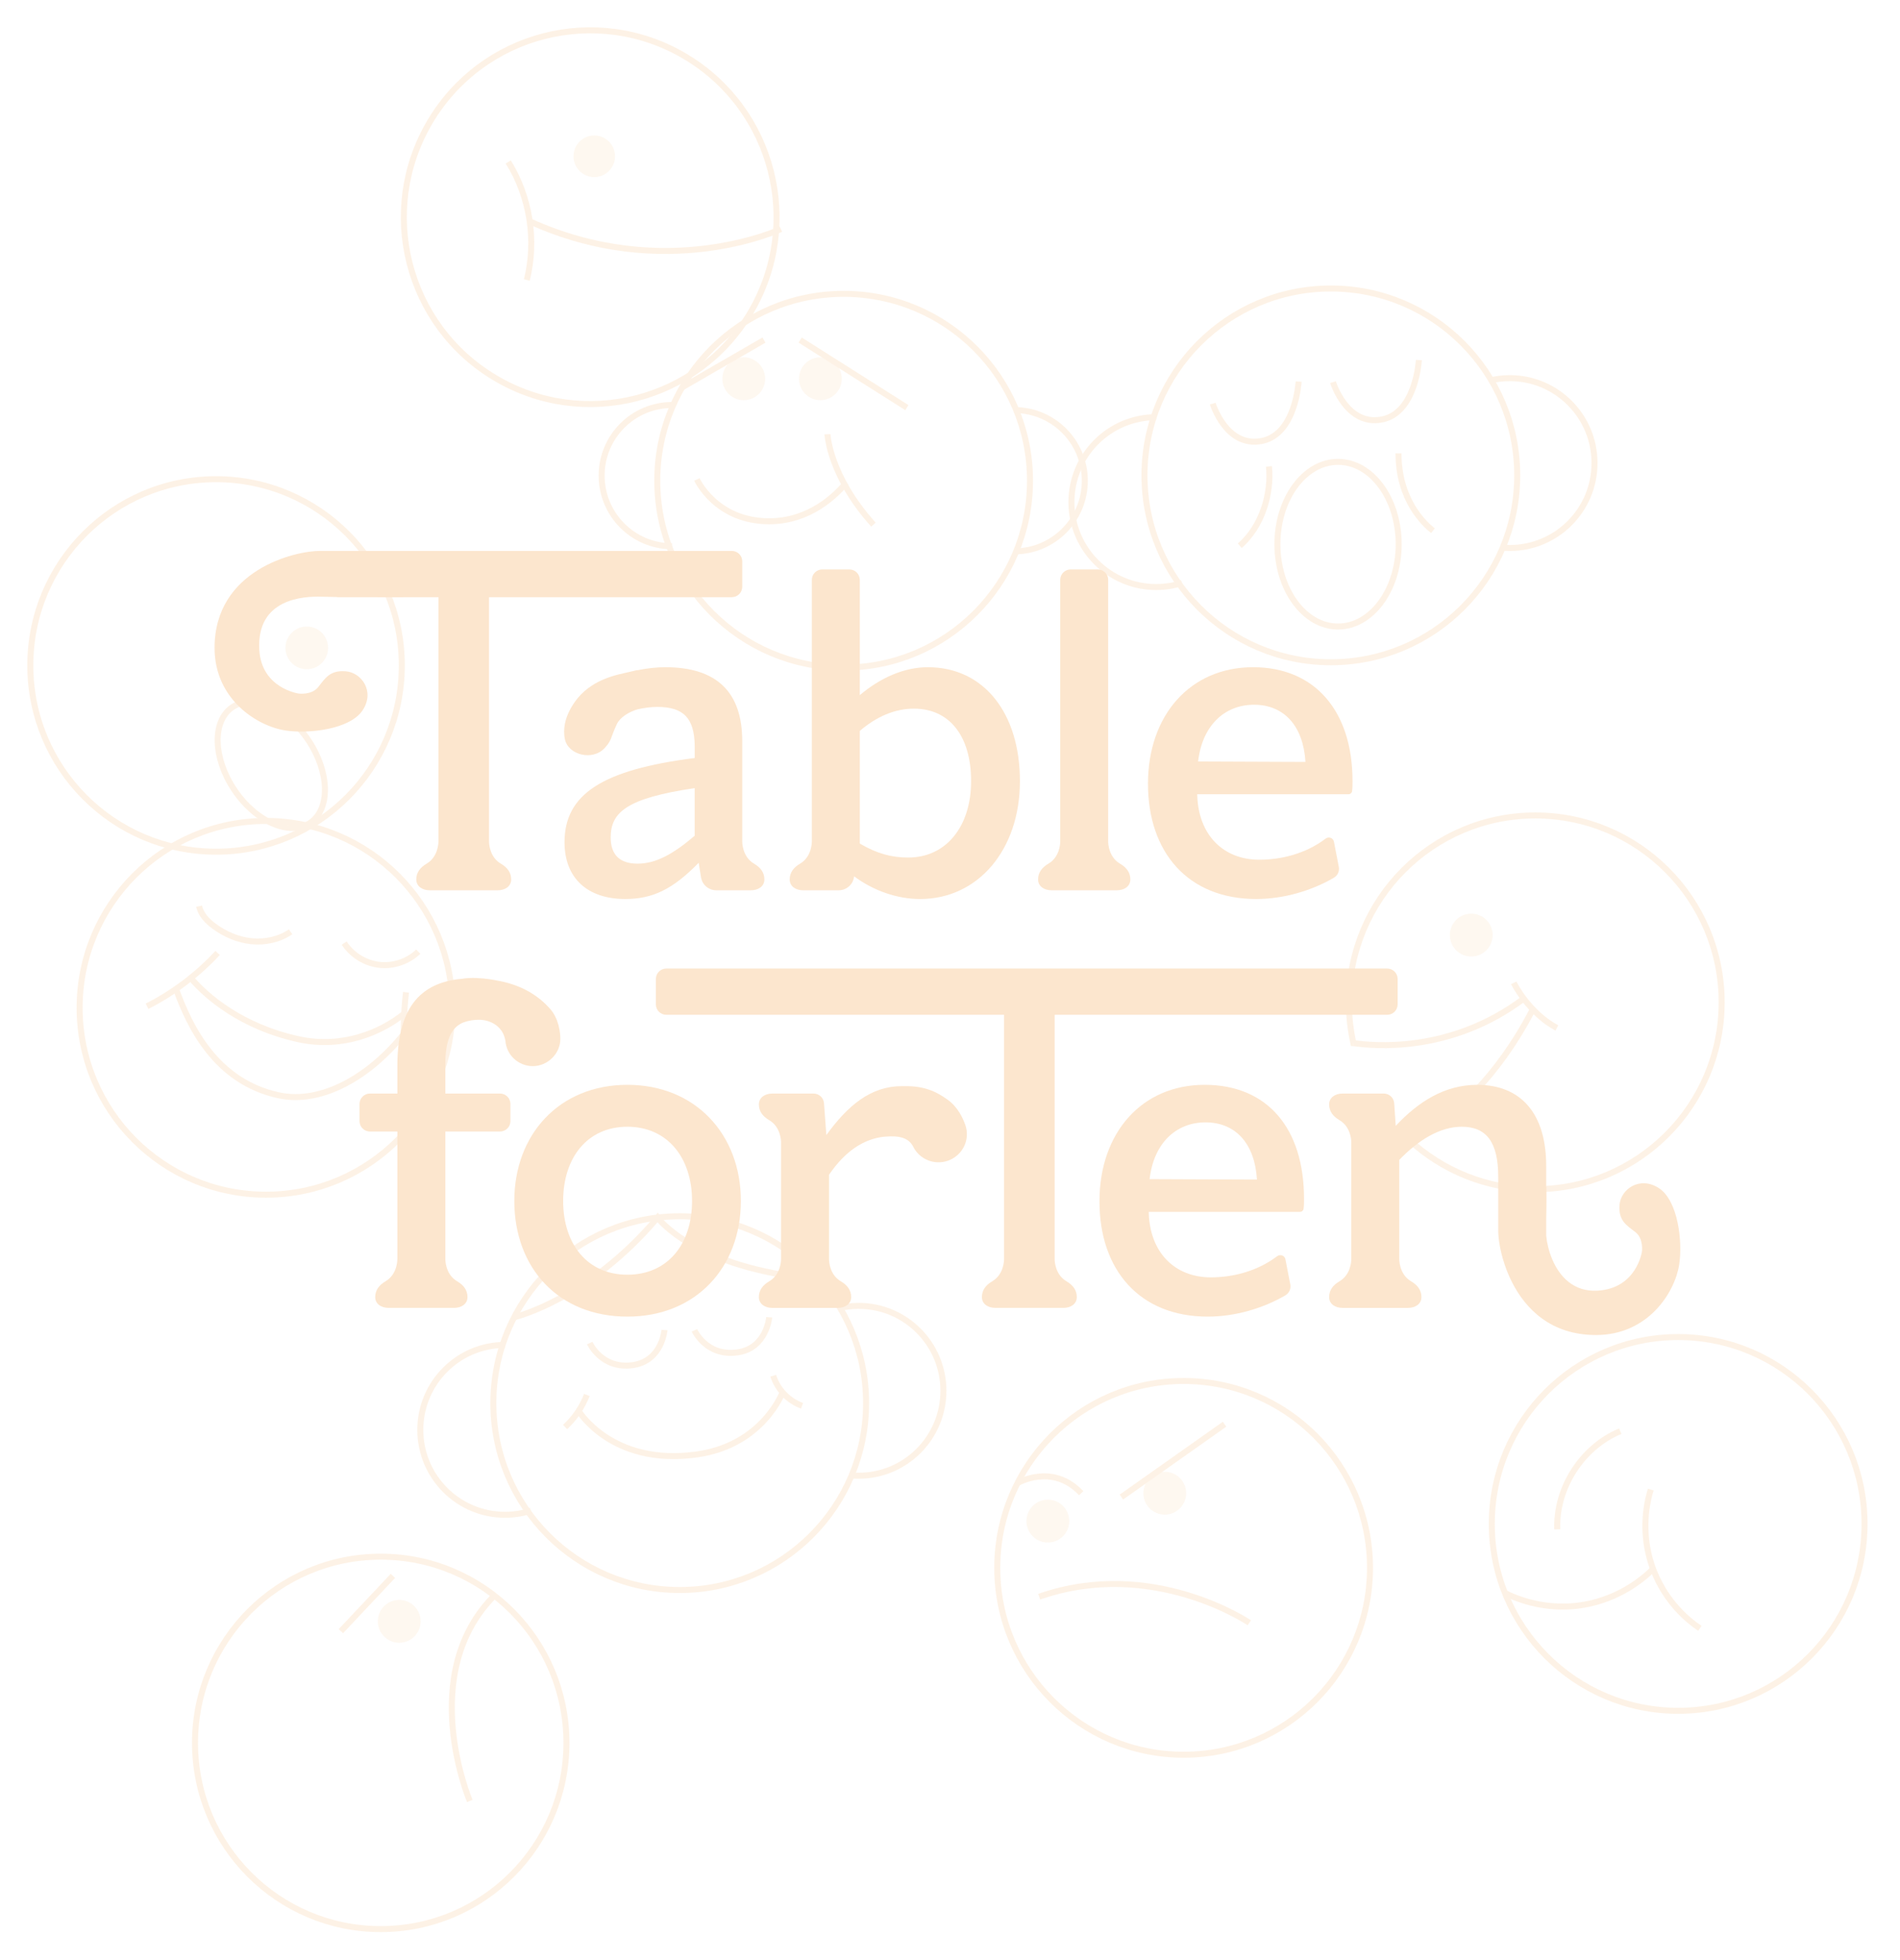 <?xml version="1.0" encoding="UTF-8" standalone="no"?>
<!DOCTYPE svg PUBLIC "-//W3C//DTD SVG 1.1//EN" "http://www.w3.org/Graphics/SVG/1.1/DTD/svg11.dtd">
<svg width="100%" height="100%" viewBox="0 0 315 325" version="1.1" xmlns="http://www.w3.org/2000/svg" xmlns:xlink="http://www.w3.org/1999/xlink" xml:space="preserve" xmlns:serif="http://www.serif.com/" style="fill-rule:evenodd;clip-rule:evenodd;stroke-miterlimit:10;">
    <g opacity="0.5">
        <g transform="matrix(1,0,0,1,4.091,-12.271)">
            <path d="M108.598,275.885C125.663,275.885 139.497,262.013 139.497,244.902C139.497,227.79 125.663,213.918 108.598,213.918C91.533,213.918 77.7,227.79 77.7,244.902C77.7,262.013 91.533,275.885 108.598,275.885Z" style="fill:none;fill-rule:nonzero;stroke:rgb(252,230,206);stroke-width:1px;"/>
        </g>
        <g transform="matrix(1,0,0,1,4.091,-12.271)">
            <path d="M83.915,262.745C82.564,263.177 81.128,263.412 79.633,263.412C71.878,263.412 65.591,257.108 65.591,249.331C65.591,241.555 71.878,235.25 79.633,235.25" style="fill:none;fill-rule:nonzero;stroke:rgb(252,230,206);stroke-width:1px;"/>
        </g>
        <g transform="matrix(1,0,0,1,4.091,-12.271)">
            <path d="M134.84,229.199C135.938,228.922 137.09,228.775 138.273,228.775C146.029,228.775 152.316,235.08 152.316,242.856C152.316,250.633 146.029,256.937 138.273,256.937C137.877,256.937 137.486,256.921 137.101,256.889" style="fill:none;fill-rule:nonzero;stroke:rgb(252,230,206);stroke-width:1px;"/>
        </g>
        <g transform="matrix(1,0,0,1,4.091,-12.271)">
            <path d="M93.678,234.941C93.678,234.941 95.646,239.325 100.811,238.6C105.67,237.917 106.077,232.775 106.077,232.775" style="fill:none;fill-rule:nonzero;stroke:rgb(252,230,206);stroke-width:1px;"/>
        </g>
        <g transform="matrix(1,0,0,1,4.091,-12.271)">
            <path d="M111.034,232.829C111.034,232.829 113.002,237.213 118.167,236.488C123.026,235.805 123.433,230.663 123.433,230.663" style="fill:none;fill-rule:nonzero;stroke:rgb(252,230,206);stroke-width:1px;"/>
        </g>
        <g transform="matrix(1,0,0,1,4.091,-12.271)">
            <path d="M91.774,246.088C91.774,246.088 97.263,255.398 111.447,253.406C122.47,251.857 125.696,243.008 125.696,243.008" style="fill:none;fill-rule:nonzero;stroke:rgb(252,230,206);stroke-width:1px;"/>
        </g>
        <g transform="matrix(1,0,0,1,4.091,-12.271)">
            <path d="M93.207,243.542C92.425,245.558 91.178,247.392 89.593,248.862" style="fill:none;fill-rule:nonzero;stroke:rgb(252,230,206);stroke-width:1px;"/>
        </g>
        <g transform="matrix(1,0,0,1,4.091,-12.271)">
            <path d="M124.101,240.349C124.811,242.635 126.638,244.542 128.888,245.344" style="fill:none;fill-rule:nonzero;stroke:rgb(252,230,206);stroke-width:1px;"/>
        </g>
        <g transform="matrix(1,0,0,1,4.091,-12.271)">
            <path d="M81.154,230.663C81.154,230.663 93.463,227.759 104.931,214.134C104.931,214.134 110.885,222.553 131.537,224.378" style="fill:none;fill-rule:nonzero;stroke:rgb(252,230,206);stroke-width:1px;"/>
        </g>
        <g transform="matrix(1,0,0,1,4.091,-12.271)">
            <path d="M40.009,210.344C57.073,210.344 70.907,196.472 70.907,179.361C70.907,162.249 57.073,148.377 40.009,148.377C22.944,148.377 9.11,162.249 9.11,179.361C9.11,196.472 22.944,210.344 40.009,210.344Z" style="fill:none;fill-rule:nonzero;stroke:rgb(252,230,206);stroke-width:1px;"/>
        </g>
        <g transform="matrix(1,0,0,1,4.091,-12.271)">
            <path d="M31.987,170.264C28.644,173.867 24.666,176.875 20.288,179.105" style="fill:none;fill-rule:nonzero;stroke:rgb(252,230,206);stroke-width:1px;"/>
        </g>
        <g transform="matrix(1,0,0,1,4.091,-12.271)">
            <path d="M28.923,162.504C29.195,163.888 30.259,164.978 31.392,165.818C33.213,167.168 35.37,168.096 37.623,168.32C39.875,168.544 42.224,168.037 44.094,166.757" style="fill:none;fill-rule:nonzero;stroke:rgb(252,230,206);stroke-width:1px;"/>
        </g>
        <g transform="matrix(1,0,0,1,4.091,-12.271)">
            <path d="M52.971,168.624C54.25,170.605 56.442,171.968 58.78,172.237C61.117,172.507 63.559,171.68 65.256,170.045" style="fill:none;fill-rule:nonzero;stroke:rgb(252,230,206);stroke-width:1px;"/>
        </g>
        <g transform="matrix(1,0,0,1,4.091,-12.271)">
            <path d="M27.487,174.352C30.11,177.483 35.971,182.515 45.429,184.574C52.721,186.161 59.144,183.401 62.942,180.302" style="fill:none;fill-rule:nonzero;stroke:rgb(252,230,206);stroke-width:1px;"/>
        </g>
        <g transform="matrix(1,0,0,1,4.091,-12.271)">
            <path d="M25.086,176.235C27.317,182.395 31.634,191.583 42.088,193.86C49.312,195.434 57.391,190.601 62.944,183.582" style="fill:none;fill-rule:nonzero;stroke:rgb(252,230,206);stroke-width:1px;"/>
        </g>
        <g transform="matrix(1,0,0,1,4.091,-12.271)">
            <path d="M63.221,176.784C62.782,180.35 62.663,185.766 63.141,189.308" style="fill:none;fill-rule:nonzero;stroke:rgb(252,230,206);stroke-width:1px;"/>
        </g>
        <g transform="matrix(1,0,0,1,4.091,-12.271)">
            <path d="M229.487,201.217C234.993,206.316 242.362,209.434 250.447,209.434C267.514,209.434 281.343,195.563 281.343,178.448C281.343,161.332 267.511,147.467 250.447,147.467C233.384,147.467 219.546,161.337 219.546,178.448C219.546,180.765 219.801,183.027 220.28,185.203L220.285,185.203" style="fill:none;fill-rule:nonzero;stroke:rgb(252,230,206);stroke-width:1px;"/>
        </g>
        <g transform="matrix(1,0,0,1,4.091,-12.271)">
            <path d="M239.828,170.858C241.786,170.858 243.373,169.266 243.373,167.303C243.373,165.34 241.786,163.748 239.828,163.748C237.87,163.748 236.282,165.34 236.282,167.303C236.282,169.266 237.87,170.858 239.828,170.858Z" style="fill:rgb(252,230,206);fill-opacity:0.62;fill-rule:nonzero;"/>
        </g>
        <g transform="matrix(1,0,0,1,4.091,-12.271)">
            <path d="M220.28,185.2C223.453,185.691 236.378,186.971 248.53,177.834" style="fill:none;fill-rule:nonzero;stroke:rgb(252,230,206);stroke-width:1px;"/>
        </g>
        <g transform="matrix(1,0,0,1,4.091,-12.271)">
            <path d="M229.482,201.22C240.647,196.142 247.503,184.573 250.03,179.6" style="fill:none;fill-rule:nonzero;stroke:rgb(252,230,206);stroke-width:1px;"/>
        </g>
        <g transform="matrix(1,0,0,1,4.091,-12.271)">
            <path d="M246.868,175.221C246.868,175.221 249.264,180.144 254.022,182.701" style="fill:none;fill-rule:nonzero;stroke:rgb(252,230,206);stroke-width:1px;"/>
        </g>
        <g transform="matrix(1,0,0,1,4.091,-12.271)">
            <path d="M274.13,295.911C291.195,295.911 305.029,282.039 305.029,264.928C305.029,247.816 291.195,233.945 274.13,233.945C257.065,233.945 243.231,247.816 243.231,264.928C243.231,282.039 257.065,295.911 274.13,295.911Z" style="fill:none;fill-rule:nonzero;stroke:rgb(252,230,206);stroke-width:1px;"/>
        </g>
        <g transform="matrix(1,0,0,1,4.091,-12.271)">
            <path d="M269.593,259.226C268.311,263.392 268.407,267.973 269.859,272.083C271.314,276.193 274.117,279.809 277.731,282.236" style="fill:none;fill-rule:nonzero;stroke:rgb(252,230,206);stroke-width:1px;"/>
        </g>
        <g transform="matrix(1,0,0,1,4.091,-12.271)">
            <path d="M269.976,272.39C266.611,275.723 262.13,277.929 257.425,278.489C253.332,278.979 249.106,278.209 245.407,276.382" style="fill:none;fill-rule:nonzero;stroke:rgb(252,230,206);stroke-width:1px;"/>
        </g>
        <g transform="matrix(1,0,0,1,4.091,-12.271)">
            <path d="M264.534,249.551C258.202,252.167 253.838,258.965 254.085,265.829" style="fill:none;fill-rule:nonzero;stroke:rgb(252,230,206);stroke-width:1px;"/>
        </g>
        <g transform="matrix(1,0,0,1,4.091,-12.271)">
            <path d="M31.729,153.476C48.736,153.476 62.524,139.651 62.524,122.597C62.524,105.543 48.736,91.718 31.729,91.718C14.721,91.718 0.934,105.543 0.934,122.597C0.934,139.651 14.721,153.476 31.729,153.476Z" style="fill:none;fill-rule:nonzero;stroke:rgb(252,230,206);stroke-width:1px;"/>
        </g>
        <g transform="matrix(1,0,0,1,4.091,-12.271)">
            <path d="M46.768,123.229C48.719,123.229 50.3,121.643 50.3,119.687C50.3,117.731 48.719,116.146 46.768,116.146C44.818,116.146 43.236,117.731 43.236,119.687C43.236,121.643 44.818,123.229 46.768,123.229Z" style="fill:rgb(252,230,206);fill-opacity:0.62;fill-rule:nonzero;"/>
        </g>
        <g transform="matrix(1,0,0,1,4.091,-12.271)">
            <path d="M47.339,148.684C50.719,146.397 50.57,140.251 47.007,134.958C43.443,129.665 37.815,127.228 34.435,129.516C31.056,131.803 31.205,137.948 34.768,143.242C38.331,148.535 43.96,150.972 47.339,148.684Z" style="fill:none;fill-rule:nonzero;stroke:rgb(252,230,206);stroke-width:1px;"/>
        </g>
        <g transform="matrix(1,0,0,1,4.091,-12.271)">
            <path d="M83.248,58.693C84.897,52.111 83.759,44.876 80.171,39.121M83.721,48.959C106.208,59.221 125.37,50.249 125.37,50.249M109.511,21.632C124.189,30.355 129.035,49.359 120.333,64.077C111.633,78.795 92.682,83.654 78.003,74.928C63.325,66.205 58.48,47.201 67.182,32.483C75.881,17.765 94.833,12.906 109.511,21.632Z" style="fill:none;fill-rule:nonzero;stroke:rgb(252,230,206);stroke-width:1px;"/>
        </g>
        <g transform="matrix(1,0,0,1,4.091,-12.271)">
            <path d="M94.432,41.633C96.332,41.633 97.873,40.088 97.873,38.182C97.873,36.276 96.332,34.731 94.432,34.731C92.531,34.731 90.99,36.276 90.99,38.182C90.99,40.088 92.531,41.633 94.432,41.633Z" style="fill:rgb(252,230,206);fill-opacity:0.62;fill-rule:nonzero;"/>
        </g>
        <g transform="matrix(1,0,0,1,4.091,-12.271)">
            <path d="M216.549,122.069C233.614,122.069 247.447,108.197 247.447,91.086C247.447,73.974 233.614,60.102 216.549,60.102C199.484,60.102 185.65,73.974 185.65,91.086C185.65,108.197 199.484,122.069 216.549,122.069Z" style="fill:none;fill-rule:nonzero;stroke:rgb(252,230,206);stroke-width:1px;"/>
        </g>
        <g transform="matrix(1,0,0,1,4.091,-12.271)">
            <path d="M191.865,108.932C190.514,109.364 189.078,109.599 187.583,109.599C179.828,109.599 173.541,103.294 173.541,95.518C173.541,87.741 179.828,81.437 187.583,81.437" style="fill:none;fill-rule:nonzero;stroke:rgb(252,230,206);stroke-width:1px;"/>
        </g>
        <g transform="matrix(1,0,0,1,4.091,-12.271)">
            <path d="M242.788,75.386C243.886,75.109 245.038,74.962 246.221,74.962C253.976,74.962 260.264,81.266 260.264,89.043C260.264,96.819 253.976,103.124 246.221,103.124C245.825,103.124 245.434,103.108 245.048,103.076" style="fill:none;fill-rule:nonzero;stroke:rgb(252,230,206);stroke-width:1px;"/>
        </g>
        <g transform="matrix(1,0,0,1,4.091,-12.271)">
            <path d="M196.966,79.186C196.966,79.186 199.224,86.592 205.16,85.368C210.74,84.216 211.208,75.527 211.208,75.527" style="fill:none;fill-rule:nonzero;stroke:rgb(252,230,206);stroke-width:1px;"/>
        </g>
        <g transform="matrix(1,0,0,1,4.091,-12.271)">
            <path d="M216.902,75.621C216.902,75.621 219.16,83.026 225.096,81.802C230.676,80.65 231.144,71.962 231.144,71.962" style="fill:none;fill-rule:nonzero;stroke:rgb(252,230,206);stroke-width:1px;"/>
        </g>
        <g transform="matrix(1,0,0,1,4.091,-12.271)">
            <path d="M206.283,89.595C206.767,94.155 205.081,99.622 201.448,102.75" style="fill:none;fill-rule:nonzero;stroke:rgb(252,230,206);stroke-width:1px;"/>
        </g>
        <g transform="matrix(1,0,0,1,4.091,-12.271)">
            <path d="M227.764,87.432C227.764,95.051 231.921,99.038 233.485,100.259" style="fill:none;fill-rule:nonzero;stroke:rgb(252,230,206);stroke-width:1px;"/>
        </g>
        <g transform="matrix(1,0,0,1,4.091,-12.271)">
            <path d="M217.743,116.146C223.295,116.146 227.796,110.034 227.796,102.494C227.796,94.955 223.295,88.843 217.743,88.843C212.191,88.843 207.69,94.955 207.69,102.494C207.69,110.034 212.191,116.146 217.743,116.146Z" style="fill:none;fill-rule:nonzero;stroke:rgb(252,230,206);stroke-width:1px;"/>
        </g>
        <g transform="matrix(1,0,0,1,4.091,-12.271)">
            <path d="M192.142,303.194C209.207,303.194 223.041,289.322 223.041,272.21C223.041,255.099 209.207,241.227 192.142,241.227C175.077,241.227 161.243,255.099 161.243,272.21C161.243,289.322 175.077,303.194 192.142,303.194Z" style="fill:none;fill-rule:nonzero;stroke:rgb(252,230,206);stroke-width:1px;"/>
        </g>
        <g transform="matrix(1,0,0,1,4.091,-12.271)">
            <path d="M169.631,268.013C171.589,268.013 173.177,266.421 173.177,264.458C173.177,262.494 171.589,260.903 169.631,260.903C167.674,260.903 166.086,262.494 166.086,264.458C166.086,266.421 167.674,268.013 169.631,268.013Z" style="fill:rgb(252,230,206);fill-opacity:0.62;fill-rule:nonzero;"/>
        </g>
        <g transform="matrix(1,0,0,1,4.091,-12.271)">
            <path d="M189.014,263.388C190.972,263.388 192.56,261.797 192.56,259.833C192.56,257.87 190.972,256.279 189.014,256.279C187.056,256.279 185.469,257.87 185.469,259.833C185.469,261.797 187.056,263.388 189.014,263.388Z" style="fill:rgb(252,230,206);fill-opacity:0.62;fill-rule:nonzero;"/>
        </g>
        <g transform="matrix(1,0,0,1,4.091,-12.271)">
            <path d="M181.82,260.476L198.932,248.393" style="fill:none;fill-rule:nonzero;stroke:rgb(252,230,206);stroke-width:1px;"/>
        </g>
        <g transform="matrix(1,0,0,1,4.091,-12.271)">
            <path d="M164.528,258.199C164.528,258.199 170.334,254.702 175.161,259.836" style="fill:none;fill-rule:nonzero;stroke:rgb(252,230,206);stroke-width:1px;"/>
        </g>
        <g transform="matrix(1,0,0,1,4.091,-12.271)">
            <path d="M203.035,281.32C203.035,281.32 186.993,270.423 168.19,276.995" style="fill:none;fill-rule:nonzero;stroke:rgb(252,230,206);stroke-width:1px;"/>
        </g>
        <g transform="matrix(1,0,0,1,4.091,-12.271)">
            <path d="M131.921,78.62C133.879,78.62 135.466,77.028 135.466,75.065C135.466,73.102 133.879,71.51 131.921,71.51C129.963,71.51 128.376,73.102 128.376,75.065C128.376,77.028 129.963,78.62 131.921,78.62Z" style="fill:rgb(252,230,206);fill-opacity:0.62;fill-rule:nonzero;"/>
        </g>
        <g transform="matrix(1,0,0,1,4.091,-12.271)">
            <path d="M128.567,68.651L146.261,79.857" style="fill:none;fill-rule:nonzero;stroke:rgb(252,230,206);stroke-width:1px;"/>
        </g>
        <g transform="matrix(1,0,0,1,4.091,-12.271)">
            <path d="M119.216,78.62C121.174,78.62 122.762,77.028 122.762,75.065C122.762,73.102 121.174,71.51 119.216,71.51C117.259,71.51 115.671,73.102 115.671,75.065C115.671,77.028 117.259,78.62 119.216,78.62Z" style="fill:rgb(252,230,206);fill-opacity:0.62;fill-rule:nonzero;"/>
        </g>
        <g transform="matrix(1,0,0,1,4.091,-12.271)">
            <path d="M122.57,68.651L109.001,76.494" style="fill:none;fill-rule:nonzero;stroke:rgb(252,230,206);stroke-width:1px;"/>
        </g>
        <g transform="matrix(1,0,0,1,4.091,-12.271)">
            <path d="M135.775,122.956C152.84,122.956 166.673,109.084 166.673,91.973C166.673,74.861 152.84,60.99 135.775,60.99C118.71,60.99 104.876,74.861 104.876,91.973C104.876,109.084 118.71,122.956 135.775,122.956Z" style="fill:none;fill-rule:nonzero;stroke:rgb(252,230,206);stroke-width:1px;"/>
        </g>
        <g transform="matrix(1,0,0,1,4.091,-12.271)">
            <path d="M133.094,84.266C133.094,84.266 133.4,91.146 140.719,99.253" style="fill:none;fill-rule:nonzero;stroke:rgb(252,230,206);stroke-width:1px;"/>
        </g>
        <g transform="matrix(1,0,0,1,4.091,-12.271)">
            <path d="M111.445,91.76C111.445,91.76 114.589,98.693 123.435,98.693C130.137,98.693 134.493,94.386 136.2,92.304" style="fill:none;fill-rule:nonzero;stroke:rgb(252,230,206);stroke-width:1px;"/>
        </g>
        <g transform="matrix(1,0,0,1,4.091,-12.271)">
            <path d="M107.331,102.838C100.882,102.838 95.653,97.595 95.653,91.127C95.653,84.66 100.882,79.417 107.331,79.417" style="fill:none;fill-rule:nonzero;stroke:rgb(252,230,206);stroke-width:1px;"/>
        </g>
        <g transform="matrix(1,0,0,1,4.091,-12.271)">
            <path d="M164.083,80.263C170.532,80.263 175.761,85.506 175.761,91.973C175.761,98.44 170.532,103.683 164.083,103.683" style="fill:none;fill-rule:nonzero;stroke:rgb(252,230,206);stroke-width:1px;"/>
        </g>
        <g transform="matrix(1,0,0,1,4.091,-12.271)">
            <path d="M59.03,332.104C76.035,332.104 89.82,318.281 89.82,301.23C89.82,284.179 76.035,270.356 59.03,270.356C42.025,270.356 28.24,284.179 28.24,301.23C28.24,318.281 42.025,332.104 59.03,332.104Z" style="fill:none;fill-rule:nonzero;stroke:rgb(252,230,206);stroke-width:1px;"/>
        </g>
        <g transform="matrix(1,0,0,1,4.091,-12.271)">
            <path d="M77.995,276.69C64.822,289.712 73.798,310.86 73.798,310.86" style="fill:none;fill-rule:nonzero;stroke:rgb(252,230,206);stroke-width:1px;"/>
        </g>
        <g transform="matrix(1,0,0,1,4.091,-12.271)">
            <path d="M62.094,284.632C64.052,284.632 65.639,283.04 65.639,281.077C65.639,279.114 64.052,277.522 62.094,277.522C60.136,277.522 58.548,279.114 58.548,281.077C58.548,283.04 60.136,284.632 62.094,284.632Z" style="fill:rgb(252,230,206);fill-opacity:0.62;fill-rule:nonzero;"/>
        </g>
        <g transform="matrix(1,0,0,1,4.091,-12.271)">
            <path d="M61.051,273.538L52.421,282.712" style="fill:none;fill-rule:nonzero;stroke:rgb(252,230,206);stroke-width:1px;"/>
        </g>
    </g>
    <g transform="matrix(1,0,0,1,35.572,91.338)">
        <path d="M49.696,107.769C49.696,96.769 57.136,88.518 68.44,88.518C79.744,88.518 87.257,96.767 87.257,107.769C87.257,118.771 79.819,126.948 68.44,126.948C57.061,126.948 49.696,118.915 49.696,107.769ZM79.162,107.769C79.162,100.607 75.078,95.468 68.44,95.468C61.803,95.468 57.793,100.607 57.793,107.769C57.793,114.931 61.805,120 68.44,120C75.075,120 79.162,115.006 79.162,107.769Z" style="fill:rgb(252,230,206);fill-rule:nonzero;"/>
        <path d="M55.646,75.945C54.79,74.965 53.43,73.687 51.354,72.663C50.097,72.047 48.581,71.524 46.753,71.213C46.753,71.213 46.281,71.11 45.558,71.007C44.974,70.922 44.222,70.839 43.422,70.81C42.622,70.78 41.769,70.806 40.982,70.942L40.967,70.942C33.824,71.602 30.308,76.087 30.308,85.402L30.308,89.964L25.77,89.964C24.811,89.964 24.035,90.734 24.035,91.683L24.035,94.54C24.035,95.49 24.811,96.26 25.77,96.26L30.308,96.26L30.308,117.395L30.306,117.395C30.306,117.395 30.366,119.904 28.351,121.087C27.253,121.731 26.634,122.575 26.634,123.708C26.634,124.841 27.63,125.502 28.858,125.502L39.708,125.502C40.936,125.502 41.932,124.839 41.932,123.708C41.932,122.577 41.313,121.731 40.215,121.087C38.2,119.906 38.26,117.395 38.26,117.395L38.26,96.26L47.32,96.26C48.276,96.26 49.052,95.49 49.052,94.54L49.052,91.683C49.052,90.734 48.276,89.964 47.32,89.964L38.26,89.964L38.26,85.113C38.26,81.252 39.172,79.198 40.969,78.301C40.973,78.301 40.978,78.297 40.982,78.295C40.998,78.286 41.031,78.27 41.081,78.249C41.363,78.124 42.175,77.815 43.383,77.745L43.425,77.745C43.517,77.739 43.61,77.737 43.707,77.737C43.762,77.734 43.817,77.734 43.874,77.734C43.936,77.734 43.998,77.737 44.059,77.737C45.836,77.807 47.84,78.879 48.21,81.2L48.219,81.2C48.378,83.556 50.353,85.42 52.769,85.42C55.185,85.42 57.328,83.394 57.328,80.893C57.328,79.891 57.092,77.597 55.648,75.945L55.646,75.945Z" style="fill:rgb(252,230,206);fill-rule:nonzero;"/>
        <path d="M124.447,95.122C124.095,94.151 123.288,92.193 121.427,90.906C120.094,89.983 118.072,88.636 114.234,88.743C114.151,88.738 114.067,88.736 113.974,88.736C108.796,88.736 105.004,91.922 101.429,96.842L101.037,91.561C100.97,90.661 100.216,89.968 99.308,89.968L92.468,89.968C91.24,89.968 90.244,90.629 90.244,91.762C90.244,92.895 90.863,93.739 91.961,94.383C93.819,95.472 93.914,97.69 93.916,98.029L93.916,117.445C93.912,117.782 93.819,120.002 91.961,121.092C90.863,121.735 90.244,122.579 90.244,123.713C90.244,124.846 91.24,125.507 92.468,125.507L103.318,125.507C104.546,125.507 105.542,124.844 105.542,123.713C105.542,122.582 104.923,121.735 103.825,121.092C101.967,120.002 101.872,117.784 101.87,117.445L101.87,103.429C104.579,99.46 107.632,97.528 110.879,97.137C112.292,97.036 114.664,96.793 115.72,98.579L115.729,98.574C116.71,100.803 119.282,101.926 121.621,101.088C124.061,100.215 125.327,97.546 124.449,95.124L124.447,95.122Z" style="fill:rgb(252,230,206);fill-rule:nonzero;"/>
        <path d="M194.408,69.24L74.897,69.24C73.94,69.24 73.164,70.01 73.164,70.959L73.164,75.188C73.164,76.138 73.94,76.908 74.897,76.908L130.891,76.908L130.891,117.443C130.886,117.784 130.792,120 128.935,121.087C127.838,121.731 127.218,122.575 127.218,123.708C127.218,124.842 128.215,125.502 129.442,125.502L140.727,125.502C141.955,125.502 142.951,124.842 142.951,123.708C142.951,122.575 142.332,121.731 141.234,121.087C139.376,119.998 139.281,117.78 139.279,117.441L139.279,76.908L194.406,76.908C195.363,76.908 196.139,76.138 196.139,75.188L196.139,70.959C196.139,70.01 195.363,69.24 194.406,69.24L194.408,69.24Z" style="fill:rgb(252,230,206);fill-rule:nonzero;"/>
        <path d="M172.181,19.28C161.75,19.28 154.749,27.239 154.749,38.604C154.749,49.969 161.384,57.711 172.693,57.711C177.291,57.711 181.892,56.319 185.547,54.2C186.153,53.847 186.497,53.176 186.406,52.484L185.582,48.212C185.461,47.582 184.718,47.311 184.204,47.698C180.818,50.262 176.745,51.198 173.2,51.198C167.292,51.198 163.06,47.144 162.914,40.341L188.011,40.341C188.302,40.341 188.551,40.124 188.587,39.837C188.662,39.236 188.662,38.864 188.662,38.168C188.662,26.517 182.388,19.28 172.179,19.28L172.181,19.28ZM163.064,34.913C163.721,29.052 167.369,25.504 172.327,25.504C177.285,25.504 180.494,28.978 180.86,34.985L163.062,34.911L163.064,34.913Z" style="fill:rgb(252,230,206);fill-rule:nonzero;"/>
        <path d="M150.109,51.85C148.25,50.761 148.156,48.542 148.153,48.203L148.153,4.789C148.153,3.839 147.378,3.069 146.421,3.069L141.937,3.069C140.98,3.069 140.204,3.839 140.204,4.789L140.204,48.203C140.202,48.536 140.11,50.761 138.249,51.85C137.151,52.493 136.532,53.338 136.532,54.471C136.532,55.604 137.528,56.265 138.756,56.265L149.606,56.265C150.834,56.265 151.83,55.604 151.83,54.471C151.83,53.338 151.211,52.493 150.113,51.85L150.109,51.85Z" style="fill:rgb(252,230,206);fill-rule:nonzero;"/>
        <path d="M118.277,19.28C114.34,19.28 110.401,21.015 106.973,23.911L106.973,4.789C106.973,3.839 106.197,3.069 105.24,3.069L100.757,3.069C99.8,3.069 99.024,3.839 99.024,4.789L99.024,48.205C99.019,48.542 98.927,50.763 97.069,51.852C95.971,52.495 95.351,53.34 95.351,54.473C95.351,55.606 96.348,56.267 97.576,56.267L103.47,56.267C104.764,56.267 105.855,55.311 106.016,54.035L106.027,53.95C109.237,56.339 113.176,57.713 116.968,57.713C126.594,57.713 133.521,49.535 133.521,38.17C133.521,26.805 127.47,19.282 118.279,19.282L118.277,19.28ZM114.997,50.835C112.224,50.835 109.819,50.183 106.975,48.518L106.975,29.844C109.746,27.455 112.81,26.151 115.945,26.151C121.85,26.151 125.426,30.711 125.426,38.166C125.426,45.622 121.343,50.835 114.999,50.835L114.997,50.835Z" style="fill:rgb(252,230,206);fill-rule:nonzero;"/>
        <path d="M85.751,0L17.43,0C13.339,0 0,3.131 0,16.075C0,24.644 7.103,29.059 11.747,29.77C15.62,30.363 22.452,29.586 24.542,26.434C26.631,23.281 24.359,20.157 21.738,19.956C19.117,19.753 18.354,21.094 17.19,22.572C16.108,23.948 13.943,23.647 13.943,23.647C13.943,23.647 7.751,22.787 7.413,16.34C6.975,7.932 14.675,7.488 17.801,7.596C18.473,7.62 19.348,7.635 20.342,7.648L20.342,7.67L22.701,7.67C27.577,7.703 33.505,7.67 33.505,7.67L37.116,7.67L37.116,48.205C37.111,48.551 37.014,50.763 35.16,51.85C34.062,52.493 33.443,53.338 33.443,54.471C33.443,55.604 34.439,56.265 35.667,56.265L46.954,56.265C48.182,56.265 49.178,55.604 49.178,54.471C49.178,53.338 48.559,52.493 47.461,51.85C45.603,50.761 45.508,48.542 45.506,48.203L45.506,7.67L85.751,7.67C86.708,7.67 87.484,6.9 87.484,5.95L87.484,1.72C87.484,0.77 86.708,0 85.751,0Z" style="fill:rgb(252,230,206);fill-rule:nonzero;"/>
        <path d="M89.437,51.85C87.422,50.669 87.482,48.157 87.482,48.157L87.482,31.511C87.482,23.406 83.251,19.28 74.718,19.28C73.279,19.28 71.709,19.457 70.109,19.779L70.109,19.75L67.025,20.468C65.226,20.916 63.815,21.533 62.695,22.235C61.651,22.894 60.857,23.625 60.237,24.366C59.647,25.071 59.215,25.784 58.868,26.445C58.209,27.709 57.7,29.47 58.086,31.24C58.655,33.843 62.695,34.88 64.708,32.651C65.925,31.305 65.579,31.087 66.71,28.683C67.208,27.626 68.656,26.698 70.098,26.272C70.102,26.27 70.104,26.267 70.109,26.267C71.253,26.007 72.368,25.867 73.404,25.867C77.782,25.867 79.535,27.746 79.605,32.307L79.605,34.335C64.144,36.289 58.02,40.413 58.02,48.301C58.02,54.237 61.811,57.711 68.081,57.711C72.604,57.711 75.959,56.12 80.262,51.706L80.648,54.118C80.846,55.355 81.92,56.265 83.181,56.265L88.932,56.265C90.16,56.265 91.156,55.604 91.156,54.471C91.156,53.338 90.537,52.493 89.439,51.85L89.437,51.85ZM79.603,47.219C75.957,50.33 73.111,51.85 70.122,51.85C67.133,51.85 65.674,50.33 65.674,47.507C65.674,43.307 68.374,40.99 79.603,39.326L79.603,47.219Z" style="fill:rgb(252,230,206);fill-rule:nonzero;"/>
        <path d="M179.972,109.578L154.875,109.578C155.02,116.382 159.25,120.436 165.16,120.436C168.703,120.436 172.779,119.497 176.163,116.935C176.676,116.546 177.419,116.819 177.54,117.449L178.365,121.722C178.453,122.413 178.111,123.085 177.505,123.437C173.85,125.557 169.252,126.948 164.651,126.948C153.347,126.948 146.707,119.204 146.707,107.841C146.707,96.478 153.709,88.518 164.14,88.518C174.571,88.518 180.622,95.754 180.622,107.406C180.622,108.101 180.622,108.471 180.547,109.075C180.512,109.362 180.265,109.578 179.972,109.578ZM172.818,104.225C172.453,98.218 169.243,94.744 164.285,94.744C159.328,94.744 155.681,98.292 155.022,104.153L172.821,104.227L172.818,104.225Z" style="fill:rgb(252,230,206);fill-rule:nonzero;"/>
        <path d="M239.455,105.647C236.281,103.573 233.131,105.828 232.926,108.43C232.723,111.029 234.072,111.788 235.562,112.943C236.949,114.017 236.645,116.165 236.645,116.165C236.645,116.165 235.778,122.275 229.282,122.645C227.289,122.759 225.717,122.17 224.492,121.201C222.058,119.283 221.002,115.874 220.771,113.538L220.771,110.808C220.844,107.887 220.81,105.881 220.802,105.535L220.802,105.483L220.771,105.483L220.771,101.98C220.771,93.295 216.613,88.52 209.317,88.52C203.923,88.52 199.547,91.342 195.826,95.319L195.57,91.569C195.508,90.668 194.752,89.966 193.84,89.966L187.01,89.966C185.783,89.966 184.786,90.626 184.786,91.76C184.786,92.893 185.406,93.737 186.503,94.38C188.326,95.45 188.452,97.607 188.459,98.008L188.459,117.463C188.452,117.863 188.326,120.02 186.503,121.09C185.406,121.733 184.786,122.577 184.786,123.71C184.786,124.844 185.783,125.504 187.01,125.504L197.86,125.504C199.088,125.504 200.085,124.842 200.085,123.71C200.085,122.579 199.465,121.733 198.367,121.09C196.353,119.908 196.412,117.397 196.412,117.397L196.412,100.965C199.549,97.71 203.12,95.468 206.768,95.468C210.851,95.468 212.82,97.999 212.82,103.79L212.82,112.702C212.82,113.914 213.099,115.942 213.842,118.191C214.162,119.169 214.572,120.188 215.083,121.201C217.332,125.668 221.558,130 229.02,130C237.654,130 242.101,122.951 242.817,118.342C243.414,114.498 242.632,107.719 239.457,105.647L239.455,105.647Z" style="fill:rgb(252,230,206);fill-rule:nonzero;"/>
    </g>
</svg>
